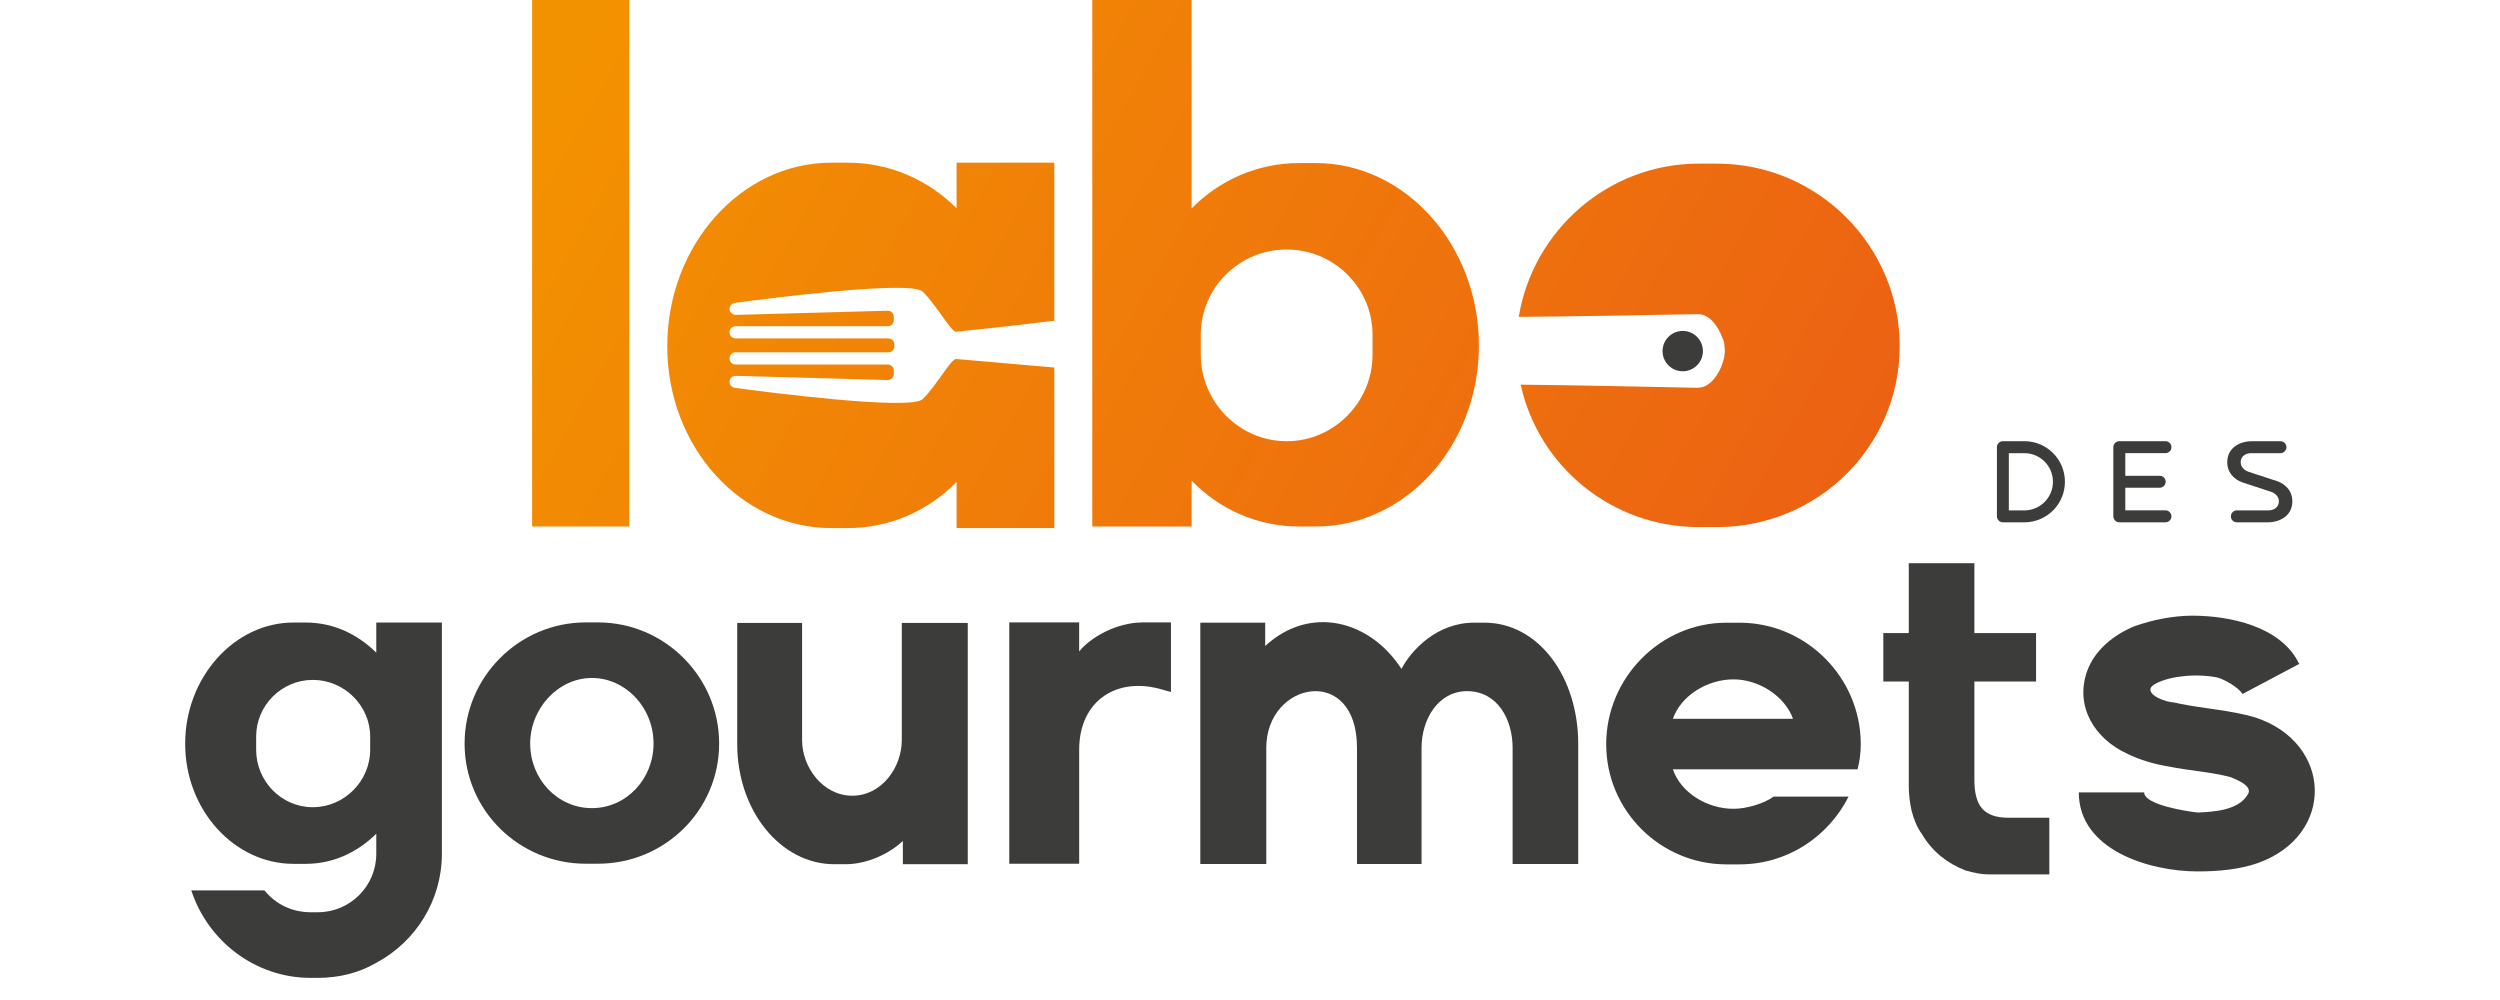 <?xml version="1.0" encoding="UTF-8"?>
<svg id="Calque_1" data-name="Calque 1" xmlns="http://www.w3.org/2000/svg" xmlns:xlink="http://www.w3.org/1999/xlink" viewBox="0 0 998.79 399.6">
  <defs>
    <style>
      .cls-1, .cls-2 {
        fill: #3c3c3b;
      }

      .cls-3 {
        fill: url(#Dégradé_sans_nom_8);
      }

      .cls-4 {
        fill: url(#Dégradé_sans_nom_8-2);
      }

      .cls-5 {
        fill: url(#Dégradé_sans_nom_8-3);
      }

      .cls-6 {
        fill: url(#Dégradé_sans_nom_8-4);
      }

      .cls-2 {
        fill-rule: evenodd;
      }
    </style>
    <linearGradient id="Dégradé_sans_nom_8" data-name="Dégradé sans nom 8" x1="247.85" y1="-11.51" x2="895.51" y2="351.15" gradientUnits="userSpaceOnUse">
      <stop offset="0" stop-color="#f39200"/>
      <stop offset="1" stop-color="#e94e1b"/>
    </linearGradient>
    <linearGradient id="Dégradé_sans_nom_8-2" data-name="Dégradé sans nom 8" x1="194.32" y1="84.07" x2="841.98" y2="446.74" xlink:href="#Dégradé_sans_nom_8"/>
    <linearGradient id="Dégradé_sans_nom_8-3" data-name="Dégradé sans nom 8" x1="213.01" y1="50.7" x2="860.67" y2="413.37" xlink:href="#Dégradé_sans_nom_8"/>
    <linearGradient id="Dégradé_sans_nom_8-4" data-name="Dégradé sans nom 8" x1="287.82" y1="-82.89" x2="935.48" y2="279.78" xlink:href="#Dégradé_sans_nom_8"/>
  </defs>
  <g>
    <path class="cls-1" d="M878.04,324.62c-4.25-.46-21.41-3.03-21.41-8.05h-26.12c0,23.08,28.24,31.58,47.52,31.58,8.05,0,16.7-.76,23.99-3.34,31.12-11.08,29.91-47.98-.91-58.15-10.32-3.03-20.5-3.49-30.82-5.62-1.21-.45-3.04-.45-4.71-.91-5.62-1.67-6.83-3.79-6.38-5.16.76-2.12,7.29-4.25,12.3-4.71,5.16-.76,11.23-.3,14.57.46,3.03.91,8.2,3.94,9.87,6.53l22.62-12c-7.13-15.03-27.78-19.28-42.67-19.28-7.74,0-15.94,1.67-23.23,4.25-8.05,3.34-15.79,9.41-18.82,17.91-5.01,14.12,3.03,27.03,15.94,32.95,5.17,2.58,11.09,4.25,16.71,5.16,8.05,1.67,16.7,2.12,24.75,4.25,2.12.92,8.96,3.49,6.83,6.84-3.79,6.53-13.67,6.98-20.04,7.29h0Z"/>
    <path class="cls-1" d="M668.35,307.37h73.77c.86-3.15,1.29-6.88,1.29-10.03,0-26.64-21.77-48.56-48.42-48.56h-5.3c-26.21,0-47.99,21.92-47.99,48.56s21.78,47.99,47.99,47.99h5.3c18.91,0,35.38-10.89,43.55-27.07h-29.94c-4.01,2.87-10.89,4.87-16.04,4.87-10.6,0-21.06-6.45-24.21-15.76h0ZM668.35,287.18c3.15-9.17,13.61-15.76,24.21-15.76,10.03,0,20.48,6.59,23.78,15.76h-47.99Z"/>
    <path class="cls-1" d="M150.33,248.71v12.03c-7.74-7.59-17.33-12.03-28.22-12.03h-4.87c-23.49,0-43.26,21.77-43.26,48.42s19.77,47.99,43.26,47.99h4.87c10.89,0,20.49-4.44,28.22-12.03v8.02c0,12.89-10.46,23.35-23.35,23.35h-2.86c-7.59,0-14.04-3.3-18.48-8.74h-29.22c6.59,20.2,25.5,34.96,47.7,34.96h2.86c8.45,0,16.47-2.01,23.35-6.02,15.76-8.45,26.21-24.93,26.21-43.55v-92.39h-26.21ZM147.89,299.57c0,12.46-10.31,22.92-22.92,22.92s-22.63-10.46-22.63-22.92v-5.3c0-12.46,10.17-22.64,22.63-22.64s22.92,10.17,22.92,22.64v5.3Z"/>
    <path class="cls-1" d="M505.47,258.07v-9.31h-25.93v96.41h26.36v-46.41c0-26.64,36.24-33.52,36.24,0v46.41h25.79v-46.41c0-11.32,6.59-22.63,18.19-22.63,12.18,0,18.19,11.32,18.19,22.63v46.41h26.21v-47.99c0-26.64-15.76-48.42-37.53-48.42h-4.01c-14.9,0-25.07,10.89-29.08,18.48-12.46-19.33-36.38-25.78-54.43-9.16h0Z"/>
    <path class="cls-1" d="M238.9,248.66h-4.88c-26.64,0-48.41,21.77-48.41,48.42s21.77,47.99,48.41,47.99h4.88c26.64,0,48.41-21.34,48.41-47.99s-21.77-48.42-48.41-48.42h0ZM261.1,297.07c0,14.18-10.89,25.79-24.64,25.79s-24.64-11.6-24.64-25.79,11.32-26.21,24.64-26.21,24.64,11.6,24.64,26.21h0Z"/>
    <path class="cls-1" d="M403.22,248.66v96.41h27.93v-45.55c0-19.77,15.33-29.51,33.52-23.92l3.15.86v-27.79h-11.32c-10.46,0-20.91,6.02-25.36,11.6v-11.6h-27.93Z"/>
    <path class="cls-1" d="M802.55,326.71c-10.46,0-13.75-5.16-13.75-15.33v-39.11h24.64v-19.34h-24.64v-27.93h-26.21v27.93h-10.17v19.34h10.17v41.97c0,3.29.43,6.45,1.14,9.74.86,3.15,2,6.45,4.16,9.31,4.01,6.87,10.03,11.6,17.33,14.47,3.15.86,6.02,1.57,9.31,1.57h24.21v-22.63h-16.19Z"/>
    <path class="cls-1" d="M386.64,248.86h-26.36v46.84c0,10.89-8.03,22.2-19.77,22.2s-20.06-11.32-20.06-22.2v-46.84h-25.92v48.42c0,26.65,17.33,47.99,38.82,47.99h4.44c8.45,0,17.33-4.01,22.92-9.31v9.31h25.93v-96.41Z"/>
  </g>
  <g>
    <path class="cls-2" d="M800.22,208.68h8.54c8.96,0,16.21-7.25,16.21-16.21s-7.25-16.21-16.21-16.21h-8.58c-1.31,0-2.38,1.08-2.38,2.4v27.63c0,1.32,1.1,2.4,2.43,2.38h0ZM808.76,203.9h-6.2v-22.85h6.2c6.31,0,11.43,5.12,11.43,11.43s-5.12,11.43-11.43,11.43h0Z"/>
    <path class="cls-2" d="M898.35,188.49c-1.75-.58-3.22-2.02-3.17-3.96.06-2.22,2.03-3.48,4.11-3.48h11.78c1.3,0,2.4-1.08,2.4-2.38s-1.08-2.4-2.4-2.4h-11.38c-4.89,0-9.61,2.6-9.86,7.92-.2,4.18,2.36,7.31,6.25,8.6l11.21,3.68c1.75.57,3.23,2.01,3.17,3.95-.06,2.23-2.02,3.48-4.09,3.48h-12.7c-1.31,0-2.4,1.08-2.4,2.4s1.08,2.38,2.4,2.38h12.29c4.89,0,9.61-2.6,9.86-7.92.2-4.18-2.36-7.31-6.25-8.59l-11.21-3.68Z"/>
    <path class="cls-2" d="M849.09,181.04h16.04c1.31,0,2.4-1.07,2.4-2.38s-1.08-2.4-2.4-2.4h-18.41c-1.35.02-2.42,1.07-2.41,2.44v27.55c-.01,1.35,1.07,2.41,2.4,2.42h18.42c1.31,0,2.4-1.07,2.4-2.38s-1.08-2.4-2.4-2.4h-16.04v-9.03h13.75c1.31,0,2.38-1.08,2.38-2.4s-1.07-2.38-2.38-2.38h-13.75v-9.04Z"/>
  </g>
  <circle class="cls-1" cx="672.28" cy="140.27" r="8.06"/>
  <g>
    <path class="cls-3" d="M525.7,65.15h-6.69c-16.4,0-31.72,6.69-42.93,18.12V0h-39.7v210.35h39.7v-18.34c11.22,11.65,26.54,18.34,42.93,18.34h6.69c35.81,0,65.15-32.15,65.15-72.28s-29.34-72.92-65.15-72.92h0ZM548.35,141.75c0,18.77-15.31,34.52-34.31,34.52s-34.3-15.75-34.3-34.52v-7.98c0-18.99,15.53-34.09,34.3-34.09s34.31,15.1,34.31,34.09v7.98Z"/>
    <rect class="cls-4" x="212.59" width="38.83" height="210.35"/>
    <path class="cls-5" d="M381.93,143.41c-2.22.25-7.91,10.88-13.35,16.07-4.89,4.66-63.23-2.94-75.04-4.54-1.33-.18-2.28-1.42-2.04-2.8.2-1.19,1.31-2.02,2.52-1.98l60.6,1.66c1.35.04,2.47-1.05,2.47-2.4v-1.39c0-1.33-1.08-2.4-2.4-2.4h-60.82c-1.33,0-2.4-1.08-2.4-2.4v-.07c0-1.33,1.08-2.4,2.4-2.4h61.04c1.33,0,2.4-1.08,2.4-2.4v-.76c0-1.33-1.08-2.4-2.4-2.4h-61.04c-1.33,0-2.4-1.08-2.4-2.4v-.07c0-1.33,1.08-2.4,2.4-2.4h60.82c1.33,0,2.4-1.08,2.4-2.4v-1.39c0-1.35-1.12-2.44-2.47-2.4l-60.6,1.66c-1.21.03-2.32-.79-2.52-1.98-.23-1.38.72-2.62,2.04-2.8,11.82-1.59,70.16-9.2,75.04-4.54,5.44,5.19,11.12,15.82,13.35,16.07.06,0,20.71-2.1,39.29-4.42v-63.13h-39.04v18.22c-11.5-11.49-26.89-18.22-43.38-18.22h-6.72c-36.01,0-65.5,32.97-65.5,73.31s29.49,72.66,65.5,72.66h6.72c16.48,0,31.88-6.72,43.38-18.43v18.43h39.04v-64.13c-17.68-1.55-39.23-3.42-39.29-3.42Z"/>
    <path class="cls-6" d="M686.02,65.37h-7.34c-36.13,0-66.26,26.62-71.9,61.22,15.39-.08,57.31-.76,71.81-1.09v.04c4.21,0,7.83,4.64,9.51,9.4.51.89.81,1.93.81,3.03,0,.02,0,.04,0,.07.12.72.18,1.42.18,2.08,0,5.8-4.7,14.75-10.49,14.75,0,0,0,0,0,0v.07c-14.12-.32-54.74-1.14-71.06-1.26,7.13,32.64,36.33,56.9,71.16,56.9h7.34c40.12,0,72.92-32.15,72.92-72.28s-32.79-72.92-72.92-72.92Z"/>
  </g>
</svg>